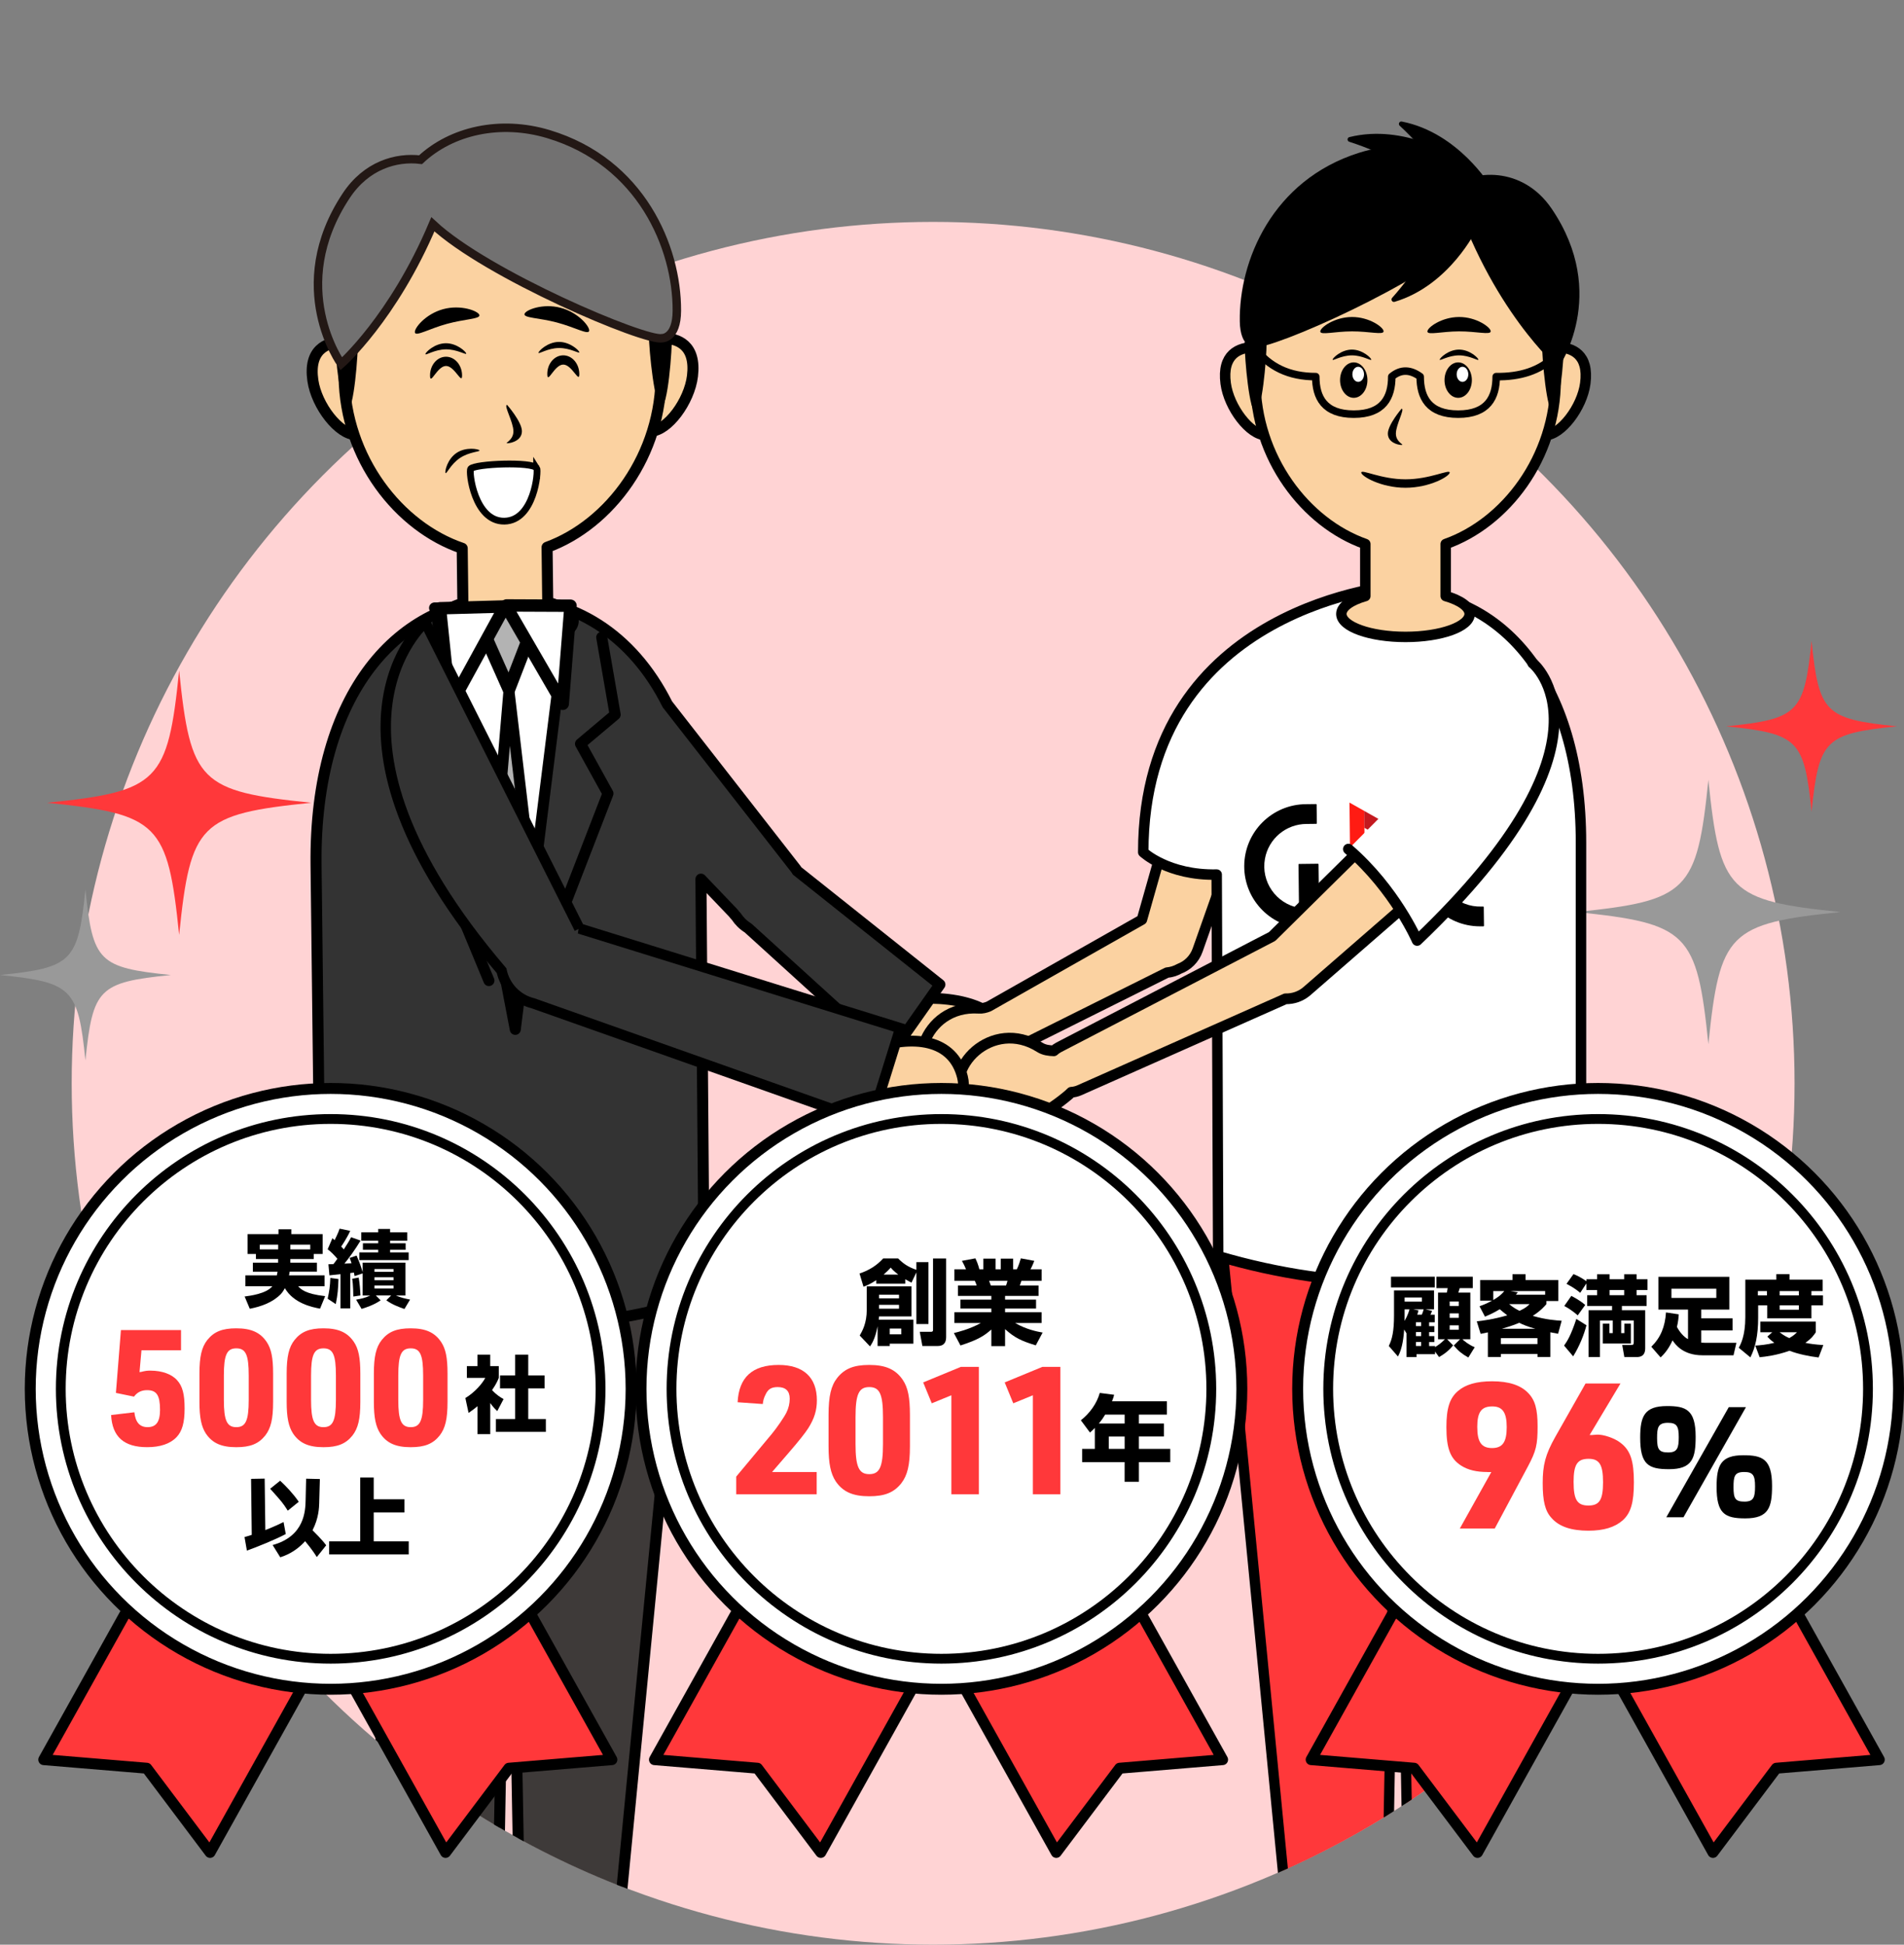 <?xml version="1.0" encoding="UTF-8"?>
<svg xmlns="http://www.w3.org/2000/svg" xmlns:xlink="http://www.w3.org/1999/xlink" viewBox="0 0 686.29 701">
  <rect x="0" y="0" width="686.29" height="701" fill="#808080" stroke="none"/>
  <defs>
    <style>
      .cls-1, .cls-2, .cls-3, .cls-4, .cls-5, .cls-6, .cls-7, .cls-8, .cls-9, .cls-10, .cls-11 {
        fill: none;
      }

      .cls-1, .cls-3, .cls-4, .cls-5, .cls-6, .cls-7, .cls-8, .cls-12, .cls-13, .cls-14, .cls-15, .cls-16, .cls-17, .cls-18, .cls-19, .cls-20, .cls-21, .cls-22, .cls-11 {
        stroke: #000;
      }

      .cls-1, .cls-3, .cls-4, .cls-5, .cls-6, .cls-7, .cls-8, .cls-12, .cls-14, .cls-15, .cls-16, .cls-17, .cls-18, .cls-19, .cls-20, .cls-21, .cls-22 {
        stroke-linecap: round;
        stroke-linejoin: round;
      }

      .cls-1, .cls-16 {
        stroke-width: 3.86px;
      }

      .cls-3, .cls-22 {
        stroke-width: 3.77px;
      }

      .cls-4 {
        stroke-width: 3.72px;
      }

      .cls-5 {
        stroke-width: 3.53px;
      }

      .cls-6 {
        stroke-width: 3.9px;
      }

      .cls-7, .cls-14, .cls-18, .cls-20, .cls-21 {
        stroke-width: 3.98px;
      }

      .cls-8 {
        stroke-width: 2.71px;
      }

      .cls-23 {
        fill: #727171;
      }

      .cls-24, .cls-12 {
        fill: #ff383a;
      }

      .cls-25 {
        fill: #ff383a;
      }

      .cls-26 {
        fill: #ffd3d4;
      }

      .cls-9 {
        stroke: #231815;
        stroke-width: 3.05px;
      }

      .cls-9, .cls-13, .cls-10 {
        stroke-miterlimit: 10;
      }

      .cls-12, .cls-17 {
        stroke-width: 3.94px;
      }

      .cls-13 {
        stroke-width: 2.44px;
      }

      .cls-13, .cls-16, .cls-17, .cls-18, .cls-19, .cls-27 {
        fill: #fff;
      }

      .cls-14, .cls-15 {
        fill: #b3b3b3;
      }

      .cls-15 {
        stroke-width: 4.62px;
      }

      .cls-28 {
        isolation: isolate;
      }

      .cls-19 {
        stroke-width: 4.47px;
      }

      .cls-29 {
        fill: #3e3a39;
      }

      .cls-20, .cls-30 {
        fill: #333;
      }

      .cls-31 {
        fill: url(#_名称未設定グラデーション_3);
      }

      .cls-32 {
        fill: url(#_名称未設定グラデーション_2);
      }

      .cls-33 {
        mix-blend-mode: multiply;
      }

      .cls-34 {
        clip-path: url(#clippath-1);
      }

      .cls-35 {
        fill: url(#_名称未設定グラデーション_2-2);
      }

      .cls-10 {
        stroke: #e21a1a;
        stroke-width: .02px;
      }

      .cls-21, .cls-22, .cls-36 {
        fill: #fbd2a1;
      }

      .cls-37 {
        clip-path: url(#clippath);
      }

      .cls-38 {
        fill: #999;
      }

      .cls-11 {
        stroke-width: 3.75px;
      }
    </style>
    <clipPath id="clippath">
      <path class="cls-2" d="M25.83,390.49C25.83,219.01-93.93,0,336.34,0s310.5,219.01,310.5,390.49-139.02,310.5-310.5,310.5S25.83,561.98,25.83,390.49Z"/>
    </clipPath>
    <clipPath id="clippath-1">
      <polyline class="cls-18" points="158.04 226.24 185.73 371.05 204.64 219.57 156.64 219.15"/>
    </clipPath>
    <linearGradient id="_名称未設定グラデーション_2" data-name="名称未設定グラデーション 2" x1="2065.82" y1="3331.77" x2="2065.82" y2="3330.91" gradientTransform="translate(-6974.41 42342.93) rotate(-.67) scale(3.85 -12.59)" gradientUnits="userSpaceOnUse">
      <stop offset="0" stop-color="#ff1b13"/>
      <stop offset="0" stop-color="#ff1b13"/>
      <stop offset="1" stop-color="#c3191f"/>
    </linearGradient>
    <linearGradient id="_名称未設定グラデーション_2-2" data-name="名称未設定グラデーション 2" x1="2426" y1="3399.6" x2="2426.84" y2="3400.24" gradientTransform="translate(-25630.02 29579.68) rotate(-.67) scale(10.91 -8.52)" xlink:href="#_名称未設定グラデーション_2"/>
    <linearGradient id="_名称未設定グラデーション_3" data-name="名称未設定グラデーション 3" x1="2427.03" y1="3399.72" x2="2426.1" y2="3400.33" gradientTransform="translate(-25628.84 29570.22) rotate(-.67) scale(10.91 -8.52)" gradientUnits="userSpaceOnUse">
      <stop offset="0" stop-color="#ff1b13"/>
      <stop offset="1" stop-color="#c3191f"/>
    </linearGradient>
  </defs>
  <g class="cls-28">
    <g id="_レイヤー_2" data-name="レイヤー 2">
      <g id="bg">
        <g>
          <circle class="cls-26" cx="336.34" cy="390.49" r="310.5"/>
          <g>
            <path class="cls-24" d="M64.57,241.73c4.11,40.21,7.44,43.54,47.64,47.64-40.21,4.11-43.54,7.44-47.64,47.64-4.11-40.21-7.44-43.54-47.64-47.64,40.21-4.11,43.54-7.44,47.64-47.64Z"/>
            <path class="cls-38" d="M30.79,320.67c2.65,25.98,4.81,28.13,30.79,30.79-25.98,2.65-28.13,4.81-30.79,30.79-2.65-25.98-4.81-28.13-30.79-30.79,25.98-2.65,28.13-4.81,30.79-30.79Z"/>
          </g>
          <g>
            <path class="cls-38" d="M615.78,376.4c-4.11-40.21-7.44-43.54-47.64-47.64,40.21-4.11,43.54-7.44,47.64-47.64,4.11,40.21,7.44,43.54,47.64,47.64-40.21,4.11-43.54,7.44-47.64,47.64Z"/>
            <path class="cls-24" d="M652.97,292.61c-2.65-25.98-4.81-28.13-30.79-30.79,25.98-2.65,28.13-4.81,30.79-30.79,2.65,25.98,4.81,28.13,30.79,30.79-25.98,2.65-28.13,4.81-30.79,30.79Z"/>
          </g>
          <g class="cls-37">
            <g>
              <g>
                <g>
                  <path class="cls-36" d="M335.53,359.84l-43.66-37.77c-2.96-5.6-9.92-7.7-15.49-4.69-5.76,3.11-7.71,10.43-4.27,16l55.76,43.32c.84.85,1.55,1.82,1.97,3.02,6.63,19.29,32.43,16.03,34.05,1.1,1.49-13.79-10.84-20.71-28.35-20.97Z"/>
                  <path class="cls-6" d="M335.53,359.84l-43.66-37.77c-2.96-5.6-9.92-7.7-15.49-4.69-5.76,3.11-7.71,10.43-4.27,16l55.76,43.32c.84.85,1.55,1.82,1.97,3.02,6.63,19.29,32.43,16.03,34.05,1.1,1.49-13.79-10.84-20.71-28.35-20.97Z"/>
                </g>
                <g>
                  <path class="cls-29" d="M247.78,407.6H118.82v46.38l1.77.76,14.13,145.13,15.84,163.41c8.41,6.51,17.53,7.28,27.57.49h0s2.97-163.08,2.97-163.08l2.12-119.02.07.03.23-.1,2.12,119.09,2.97,163.08h0c10.04,6.78,19.15,6.02,27.57-.49l15.84-163.41,14.13-145.2,1.61-.69v-46.38Z"/>
                  <path class="cls-7" d="M247.78,407.6H118.82v46.38l1.77.76,14.13,145.13,15.84,163.41c8.41,6.51,17.53,7.28,27.57.49h0s2.97-163.08,2.97-163.08l2.12-119.02.07.03.23-.1,2.12,119.09,2.97,163.08h0c10.04,6.78,19.15,6.02,27.57-.49l15.84-163.41,14.13-145.2,1.61-.69v-46.38Z"/>
                </g>
                <g>
                  <path class="cls-30" d="M287.28,313.92c-.11-.19-.21-.38-.33-.57l-46.39-59.46c-12.7-25.4-34.18-38.45-58.43-38.16-38.29.45-68.94,33.97-68.21,96.17l1.87,157.39c46.31,12.87,92.33,12.41,138.05-1.64l-1.19-150.74,11.65,12.19c.34.45.7.87,1.08,1.27,1.07,1.63,2.49,3.06,4.26,4.15l50.92,46.27,18.22-25.89-51.49-40.98Z"/>
                  <path class="cls-7" d="M287.28,313.92c-.11-.19-.21-.38-.33-.57l-46.39-59.46c-12.7-25.4-34.18-38.45-58.43-38.16-38.29.45-68.94,33.97-68.21,96.17l1.87,157.39c46.31,12.87,92.33,12.41,138.05-1.64l-1.19-150.74,11.65,12.19c.34.45.7.87,1.08,1.27,1.07,1.63,2.49,3.06,4.26,4.15l50.92,46.27,18.22-25.89-51.49-40.98Z"/>
                </g>
                <g>
                  <path class="cls-21" d="M238.49,121.9c6.04-.07,12.43,2.61,11.11,13.65-1.1,9.16-9.01,19.8-15.05,19.87-6.04.07-6.69-7.41-6.8-16.66-.11-9.24,4.7-16.79,10.74-16.86Z"/>
                  <path class="cls-21" d="M123.55,123.26c6.04-.07,11.03,7.36,11.14,16.6.11,9.24-.36,16.74-6.4,16.81-6.04.07-14.2-10.37-15.52-19.51-1.59-11.01,4.74-13.84,10.78-13.91Z"/>
                </g>
                <g>
                  <path class="cls-36" d="M238.3,134.38c-.43-35.96-26.35-64.82-57.91-64.44-31.55.37-56.79,29.83-56.36,65.8.35,29.5,19.74,54.18,42.57,61.91l.24,19.8c-5.53,1.67-9.06,4.16-9.03,6.91.06,4.83,11.03,8.61,24.51,8.45,13.48-.16,24.36-4.2,24.3-9.03-.03-2.75-3.62-5.16-9.19-6.7l-.24-19.8c22.64-8.27,41.44-33.41,41.09-62.91Z"/>
                  <path class="cls-7" d="M238.3,134.38c-.43-35.96-26.35-64.82-57.91-64.44-31.55.37-56.79,29.83-56.36,65.8.35,29.5,19.74,54.18,42.57,61.91l.24,19.8c-5.53,1.67-9.06,4.16-9.03,6.91.06,4.83,11.03,8.61,24.51,8.45,13.48-.16,24.36-4.2,24.3-9.03-.03-2.75-3.62-5.16-9.19-6.7l-.24-19.8c22.64-8.27,41.44-33.41,41.09-62.91Z"/>
                </g>
                <path d="M233.85,119.99c.08,7.07,2.19,26.75,4.5,26.72,2.31-.03,3.95-19.76,3.87-26.82"/>
                <path d="M120.68,121.33c.08,7.07,2.19,26.75,4.5,26.72,2.31-.03,3.95-19.76,3.87-26.82"/>
                <g>
                  <g>
                    <path d="M197.27,134.91c.04,3.73,2.54-3.45,5.73-3.49s5.86,7.08,5.81,3.35c-.04-3.73-2.66-6.72-5.85-6.68-3.19.04-5.74,3.09-5.69,6.82Z"/>
                    <path d="M194.1,127.16c0,.61,3.27-1.66,7.34-1.71,4.06-.05,7.38,2.14,7.37,1.53s-3.34-3.78-7.4-3.73c-4.06.05-7.32,3.3-7.31,3.91Z"/>
                    <path d="M189.05,113.17c-.38,1.46,5.21,1.37,11.65,3.07,6.43,1.7,11.26,4.53,11.65,3.07.38-1.46-3.83-6.67-10.27-8.36-6.43-1.7-12.64.76-13.02,2.22Z"/>
                    <path d="M149.55,119.89c.4,1.46,5.2-1.42,11.62-3.17,6.42-1.75,12.02-1.72,11.62-3.17s-6.66-3.85-13.07-2.1c-6.42,1.75-10.56,6.99-10.16,8.44Z"/>
                  </g>
                  <g>
                    <path d="M155.01,135.41c.04,3.73,2.54-3.45,5.73-3.49,3.19-.04,5.86,7.08,5.81,3.35-.04-3.73-2.66-6.72-5.85-6.68s-5.74,3.09-5.69,6.82Z"/>
                    <path d="M153.34,127.64c0,.61,3.27-1.66,7.34-1.71,4.06-.05,7.38,2.14,7.37,1.53s-3.34-3.78-7.4-3.73-7.32,3.3-7.31,3.91Z"/>
                  </g>
                </g>
                <path d="M182.96,159.77c1.37-.02,5.2-1,5.16-4.39-.04-3.39-5.33-9.42-5.33-9.42-1.37.02,2.23,6.07,2.27,9.46.04,3.39-3.47,4.37-2.11,4.36Z"/>
                <path class="cls-13" d="M193.43,168.71c-1.59-2.37-22.18-1.55-23.75.28-.82.96,1.31,19,12.1,18.87,10.79-.13,12.37-18.08,11.65-19.16Z"/>
                <g>
                  <path class="cls-23" d="M197.7,48.35c-17.4-5.23-34.98-1.22-46.11,9.22-8.79-1.07-19.55,2.01-26.8,12.97-21.81,32.94-1.8,60.61-1.8,60.61,0,0,18.78-16.51,33.04-50.3,19.45,18.17,76.61,42.33,82.57,41.06,0,0,5.33.23,5.37-9.91.09-22.84-12.89-53.61-46.25-63.64Z"/>
                  <path class="cls-9" d="M197.7,48.35c-17.4-5.23-34.98-1.22-46.11,9.22-8.79-1.07-19.55,2.01-26.8,12.97-21.81,32.94-1.8,60.61-1.8,60.61,0,0,18.78-16.51,33.04-50.3,19.45,18.17,76.61,42.33,82.57,41.06,0,0,5.33.23,5.37-9.91.09-22.84-12.89-53.61-46.25-63.64Z"/>
                </g>
                <g>
                  <polyline class="cls-27" points="158.04 226.24 185.73 371.05 204.64 219.57 156.64 219.15"/>
                  <g class="cls-34">
                    <polygon class="cls-14" points="173.34 368.82 183.45 249.1 197.62 369.14 173.34 368.82"/>
                    <polygon class="cls-15" points="194.63 219.47 183.44 248.41 170.34 218.94 194.63 219.47"/>
                  </g>
                  <polyline class="cls-7" points="158.04 226.24 185.73 371.05 204.64 219.57 156.64 219.15"/>
                </g>
                <polyline class="cls-19" points="182.93 219.34 202.84 253.7 205.64 218.34 182.62 218.24"/>
                <polyline class="cls-19" points="181.32 219.73 162.24 254.55 158.59 219.26 181.6 218.62"/>
                <polyline class="cls-20" points="149.53 230.53 145.36 258.52 158.1 268.73 148.62 286.87 176.23 353.46"/>
                <polyline class="cls-20" points="216.89 229.73 221.73 257.61 209.24 268.12 219.14 286.03 193.12 353.26"/>
                <path d="M160.59,170.51c.34.51,1.84-3.18,5.22-5.43,3.38-2.25,7.36-2.22,7.02-2.73-.34-.51-4.86-1.35-8.24.9-3.38,2.25-4.34,6.75-4,7.26Z"/>
              </g>
              <g>
                <g>
                  <path class="cls-36" d="M428.11,273.26l-16.51,58.25-55.26,31.32c-1.11.44-2.28.74-3.54.65-20.36-1.29-27.27,23.77-14.11,31.01,12.16,6.68,23.29-2.04,30.26-18.11l51.66-25.78c1.64-.15,3.16-.65,4.5-1.4,2.97-1.13,5.43-3.5,6.57-6.72l20.33-57.58-23.91-11.64Z"/>
                  <path class="cls-3" d="M428.11,273.26l-16.51,58.25-55.26,31.32c-1.11.44-2.28.74-3.54.65-20.36-1.29-27.27,23.77-14.11,31.01,12.16,6.68,23.29-2.04,30.26-18.11l51.66-25.78c1.64-.15,3.16-.65,4.5-1.4,2.97-1.13,5.43-3.5,6.57-6.72l20.33-57.58-23.91-11.64Z"/>
                </g>
                <g>
                  <path class="cls-25" d="M568.25,407.6h-128.95v46.38l1.77.76,14.13,145.13,15.84,163.41c8.41,6.51,17.53,7.28,27.57.49h0s2.97-163.08,2.97-163.08l2.12-119.02.07.03.23-.1,2.12,119.09,2.97,163.08h0c10.04,6.78,19.15,6.02,27.57-.49l15.84-163.41,14.13-145.2,1.61-.69v-46.38Z"/>
                  <path class="cls-4" d="M568.25,407.6h-128.95v46.38l1.77.76,14.13,145.13,15.84,163.41c8.41,6.51,17.53,7.28,27.57.49h0s2.97-163.08,2.97-163.08l2.12-119.02.07.03.23-.1,2.12,119.09,2.97,163.08h0c10.04,6.78,19.15,6.02,27.57-.49l15.84-163.41,14.13-145.2,1.61-.69v-46.38Z"/>
                </g>
                <g>
                  <path class="cls-27" d="M569.86,303.72c0-58.92-29.41-90.32-65.68-90.32-.48,0-.95.03-1.42.04l1.42-2.47s-92.1,6.59-92.1,96.23c0,0,8.91,8.42,26.47,8.06l.54,137.55c43.46,12.79,87.05,12.71,130.77,0v-149.09Z"/>
                  <path class="cls-3" d="M569.86,303.72c0-58.92-29.41-90.32-65.68-90.32-.48,0-.95.03-1.42.04l1.42-2.47s-92.1,6.59-92.1,96.23c0,0,8.91,8.42,26.47,8.06l.54,137.55c43.46,12.79,87.05,12.71,130.77,0v-149.09Z"/>
                </g>
                <g>
                  <path class="cls-22" d="M452.16,125.16c-5.72,0-11.74,2.61-10.37,13.05,1.14,8.67,8.75,18.65,14.48,18.65s6.25-7.1,6.25-15.85-4.64-15.85-10.37-15.85Z"/>
                  <path class="cls-22" d="M561.05,125.16c-5.72,0-10.37,7.1-10.37,15.85s.53,15.85,6.25,15.85,13.33-9.98,14.48-18.65c1.38-10.44-4.64-13.05-10.37-13.05Z"/>
                </g>
                <g>
                  <path class="cls-36" d="M560.73,136.98c0-34.07-24.23-61.69-54.12-61.69s-54.12,27.62-54.12,61.69c0,27.95,18.09,51.54,39.63,59.12v18.76c-5.26,1.52-8.63,3.84-8.63,6.45,0,4.57,10.35,8.28,23.12,8.28s23.12-3.71,23.12-8.28c0-2.61-3.37-4.93-8.63-6.45v-18.76c21.54-7.58,39.63-31.17,39.63-59.12Z"/>
                  <path class="cls-3" d="M560.73,136.98c0-34.07-24.23-61.69-54.12-61.69s-54.12,27.62-54.12,61.69c0,27.95,18.09,51.54,39.63,59.12v18.76c-5.26,1.52-8.63,3.84-8.63,6.45,0,4.57,10.35,8.28,23.12,8.28s23.12-3.71,23.12-8.28c0-2.61-3.37-4.93-8.63-6.45v-18.76c21.54-7.58,39.63-31.17,39.63-59.12Z"/>
                </g>
                <path d="M456.54,123.3c0,6.69-1.77,25.36-3.96,25.36s-3.96-18.67-3.96-25.36"/>
                <path d="M563.74,123.3c0,6.69-1.77,25.36-3.96,25.36s-3.96-18.67-3.96-25.36"/>
                <g>
                  <g>
                    <ellipse cx="487.95" cy="137.02" rx="4.93" ry="6.39"/>
                    <ellipse class="cls-27" cx="489.56" cy="134.93" rx="2.1" ry="2.72"/>
                    <path d="M494.27,129.64c0,.58-3.12-1.54-6.97-1.54s-6.97,2.11-6.97,1.54,3.12-3.62,6.97-3.62,6.97,3.04,6.97,3.62Z"/>
                    <path d="M498.71,119.42c0,1.43-5.11.01-11.41.03-6.3.02-11.41,1.46-11.41.03s5.11-5.19,11.41-5.21c6.3-.02,11.41,3.72,11.41,5.15Z"/>
                    <path d="M537.32,119.42c0,1.43-5.11.01-11.41.03-6.3.02-11.41,1.46-11.41.03s5.11-5.19,11.41-5.21c6.3-.02,11.41,3.72,11.41,5.15Z"/>
                  </g>
                  <g>
                    <ellipse cx="525.6" cy="137.02" rx="4.93" ry="6.39"/>
                    <ellipse class="cls-27" cx="527.15" cy="134.93" rx="2.1" ry="2.72"/>
                    <path d="M532.88,129.64c0,.58-3.12-1.54-6.97-1.54s-6.97,2.11-6.97,1.54,3.12-3.62,6.97-3.62,6.97,3.04,6.97,3.62Z"/>
                  </g>
                </g>
                <path d="M505.19,160.4c-1.29,0-4.94-.89-4.94-4.1,0-3.21,4.94-8.98,4.94-8.98,1.29,0-2.05,5.77-2.05,8.98s3.34,4.1,2.05,4.1Z"/>
                <path d="M490.66,170.34c0-1.32,7.14,2.44,15.94,2.44,8.81,0,15.94-3.75,15.94-2.44,0,1.32-7.14,5.48-15.94,5.48-8.81,0-15.94-4.16-15.94-5.48Z"/>
                <g>
                  <path d="M452.08,125.16c5.76,1.16,61.59-23.29,78.74-40.8,1.3-1.32,8.47-11.17,9.85-12.41-8.96-16.04-30.05-23.39-50.7-16.91-31.49,9.88-43.43,39.16-43.09,60.8.15,9.61,5.19,9.32,5.19,9.32Z"/>
                  <path d="M561.68,132.62s-24.65-21.14-38.52-65.05c7.56-6.34,25.54-7.92,36.13,7.66,21.03,30.96,2.39,57.39,2.39,57.39Z"/>
                  <path d="M532.28,82.54s-9.66,20.31-29.6,26.26c-.84.25-1.48-.77-.9-1.42,9.85-11.08,13.72-20.1,13.72-20.1l16.79-4.74Z"/>
                  <path d="M537.26,67.11s-11.56-19.29-31.99-23.3c-.86-.17-1.4.9-.76,1.5,10.87,10.08,15.59,18.69,15.59,18.69l17.16,3.11Z"/>
                  <path d="M525.23,57s-18.64-12.59-38.84-7.58c-.85.21-.89,1.41-.06,1.68,14.12,4.54,22.03,10.34,22.03,10.34l16.87-4.44Z"/>
                </g>
                <path class="cls-8" d="M560.18,128.58c-5.18,5.07-12.25,7.29-20.88,7.18,0,7.47-3.04,13.53-13.7,13.53s-13.7-6.06-13.7-13.53c-3.53-2.56-6.95-2.74-10.24,0,0,7.47-3.04,13.53-13.7,13.53s-13.7-6.06-13.7-13.53c-9.53.01-16.97-3.44-22.16-10.59"/>
                <g id="_グループ_7514" data-name="グループ 7514" class="cls-33">
                  <path id="_パス_22086" data-name="パス 22086" d="M533.58,296.27h.68c.11,0,.2-.1.2-.21h0s-.08-6.72-.08-6.72c0-.11-.09-.2-.21-.2h0s-.68,0-.68,0c-12.37-.02-22.41,9.98-22.43,22.35-.02,12.37,9.98,22.41,22.35,22.43.2,0,.4,0,.61,0h.68c.11,0,.2-.1.2-.21h0s-.08-6.72-.08-6.72c0-.11-.09-.2-.2-.2h0s-.68,0-.68,0c-8.43.24-15.45-6.4-15.69-14.83-.24-8.43,6.4-15.45,14.83-15.69.17,0,.33,0,.5,0"/>
                  <path id="_パス_22087" data-name="パス 22087" d="M499.62,308.75c-.06-.04-.14-.04-.2,0l-6.77,3.87c-.07.04-.11.11-.11.18l.1,8.45c.03,3.27-2.59,5.96-5.86,6h-.68c-.11,0-.2.1-.2.21h0s.08,6.82.08,6.82c0,.11.09.2.21.2h.68c7.26-.1,13.08-6.05,13-13.31l-.14-12.24c0-.07-.04-.14-.1-.17"/>
                  <path id="_パス_22088" data-name="パス 22088" class="cls-32" d="M486.62,306.55l5.23-3.1-.13-11.14-5.3-2.98.2,17.22Z"/>
                  <path id="_パス_22089" data-name="パス 22089" class="cls-35" d="M491.84,303.24l-5.23,3.1.07,6.07,5.23-3.1,9.58-5.68-5.3-2.98-4.35,2.59Z"/>
                  <path id="_パス_22090" data-name="パス 22090" class="cls-31" d="M491.78,298.39l4.41,2.48,5.3,2.98,5.23-3.1-5.3-2.98-9.71-5.46.07,6.08Z"/>
                  <path id="_パス_22091" data-name="パス 22091" d="M475.05,311.35l-6.81.08c-.11,0-.2.09-.2.2h0s.18,15.62.18,15.62c-8.28-1.51-13.78-9.44-12.27-17.72,1.32-7.27,7.67-12.54,15.05-12.52l3.45-.04c.11,0,.2-.09.2-.2h0l-.08-6.73c0-.11-.09-.2-.21-.2h0l-3.45.04c-12.37-.02-22.41,9.98-22.43,22.35-.02,12.37,9.98,22.41,22.35,22.43.2,0,.4,0,.61,0l3.89-.05c.11,0,.2-.09.2-.2h0s-.27-22.86-.27-22.86c0-.11-.1-.2-.21-.19Z"/>
                  <path id="_パス_22092" data-name="パス 22092" class="cls-10" d="M486.62,306.55l5.23-3.1-.13-11.14-5.3-2.98.2,17.22Z"/>
                  <path id="_パス_22093" data-name="パス 22093" class="cls-10" d="M491.84,303.24l-5.23,3.1.07,6.07,5.23-3.1,9.58-5.68-5.3-2.98-4.35,2.59Z"/>
                  <path id="_パス_22094" data-name="パス 22094" class="cls-10" d="M491.78,298.39l4.41,2.48,5.3,2.98,5.23-3.1-5.3-2.98-9.71-5.46.07,6.08Z"/>
                </g>
                <g>
                  <path class="cls-36" d="M502.82,293.82l-44.29,43.76-76.9,39.95c-.67.35-1.26.77-1.79,1.26-1.73-.06-3.49-.26-5.05-1.25-17.2-10.96-35.36,7.65-27.33,20.34,7.88,12.45,23.13,9.13,37.81-3.32.3-.26.59-.54.88-.84.98-.06,1.97-.29,2.92-.71l74.29-32.97c2.74.06,5.51-.85,7.75-2.79l47.12-41.01-15.41-22.41Z"/>
                  <path class="cls-1" d="M502.82,293.82l-44.29,43.76-76.9,39.95c-.67.35-1.26.77-1.79,1.26-1.73-.06-3.49-.26-5.05-1.25-17.2-10.96-35.36,7.65-27.33,20.34,7.88,12.45,23.13,9.13,37.81-3.32.3-.26.59-.54.88-.84.98-.06,1.97-.29,2.92-.71l74.29-32.97c2.74.06,5.51-.85,7.75-2.79l47.12-41.01-15.41-22.41Z"/>
                </g>
                <path class="cls-16" d="M552.48,239.06s34.18,27.63-41.68,99.95c0,0-7.98-18.46-24.78-32.93"/>
              </g>
              <g>
                <path class="cls-36" d="M346.91,388.2c-3.35-13.46-17.32-15.71-33.85-9.91l-54.01-20.39c-4.71-4.23-11.96-3.81-16.15.94-4.33,4.91-3.64,12.45,1.51,16.49l67.28,21.43c1.08.51,2.08,1.17,2.88,2.15,12.88,15.82,35.97,3.86,32.34-10.71Z"/>
                <path class="cls-6" d="M346.91,388.2c-3.35-13.46-17.32-15.71-33.85-9.91l-54.01-20.39c-4.71-4.23-11.96-3.81-16.15.94-4.33,4.91-3.64,12.45,1.51,16.49l67.28,21.43c1.08.51,2.08,1.17,2.88,2.15,12.88,15.82,35.97,3.86,32.34-10.71Z"/>
              </g>
              <g>
                <path class="cls-30" d="M208.84,334.71l-55.59-110.4s-46.01,39.4,27.54,125.59c1.18,5.6,5.44,10.32,11.38,11.77l121.69,43.06,10.64-34.1-115.66-35.92Z"/>
                <path class="cls-11" d="M208.84,334.71l-55.59-110.4s-46.01,39.4,27.54,125.59c1.18,5.6,5.44,10.32,11.38,11.77l121.69,43.06,10.64-34.1-115.66-35.92Z"/>
              </g>
            </g>
          </g>
          <g>
            <g>
              <polygon class="cls-12" points="75.72 667.74 52.9 637.39 15.77 634.3 99.35 484.42 159.3 517.86 75.72 667.74"/>
              <polygon class="cls-12" points="160.6 667.74 183.42 637.39 220.55 634.3 136.97 484.42 77.02 517.86 160.6 667.74"/>
              <circle class="cls-17" cx="119.19" cy="500.64" r="108.29"/>
              <circle class="cls-5" cx="119.19" cy="500.64" r="97.28"/>
            </g>
            <g>
              <polygon class="cls-12" points="295.86 667.74 273.03 637.39 235.9 634.3 319.48 484.42 379.43 517.86 295.86 667.74"/>
              <polygon class="cls-12" points="380.73 667.74 403.56 637.39 440.68 634.3 357.1 484.42 297.15 517.86 380.73 667.74"/>
              <circle class="cls-17" cx="339.33" cy="500.64" r="108.29"/>
              <circle class="cls-5" cx="339.33" cy="500.64" r="97.28"/>
            </g>
            <g>
              <polygon class="cls-12" points="532.56 667.74 509.73 637.39 472.6 634.3 556.18 484.42 616.13 517.86 532.56 667.74"/>
              <polygon class="cls-12" points="617.43 667.74 640.26 637.39 677.38 634.3 593.8 484.42 533.85 517.86 617.43 667.74"/>
              <circle class="cls-17" cx="576.03" cy="500.64" r="108.29"/>
              <circle class="cls-5" cx="576.03" cy="500.64" r="97.28"/>
            </g>
            <g>
              <path d="M315.83,461.46c-2.17,1.47-3.48,1.94-4.58,2.37l-1.44-4.78c3.28-1.04,6.25-2.88,8.53-5.42h5.38c1.81,1.81,3.48,3.04,6.59,4.11v-2.77h4.35v22.3h-4.35v-18.62l-1.77,3.71c-.8-.43-1.44-.74-2.24-1.24v1.6h-10.46v-1.27ZM316.86,474.53c-.07.53-.1.74-.13,1.17h12.5v8.66h-8.52v.84h-4.38v-7.12c-.64,3.21-1.47,5.52-2.74,7.25l-3.71-3.91c.94-1.64,2.54-4.41,2.54-9.33v-8.39h16.11v10.83h-11.67ZM316.86,466.71v1.3h7.19v-1.3h-7.19ZM316.86,470.35v1.4h7.19v-1.4h-7.19ZM323.78,459.45c-1.67-1.3-2.24-1.94-2.71-2.51-.7.74-1.37,1.47-2.57,2.51h5.28ZM320.71,478.91v2.07h4.15v-2.07h-4.15ZM336.32,453.64h4.71v28.38c0,1.81-.77,3.18-3.04,3.18h-5.52l-.94-5.12h3.98c.3,0,.8-.03.8-.63v-25.81Z"/>
              <path d="M343.81,480.52c1.27-.3,5.52-1.3,9.73-3.61h-9.53v-3.88h13.31v-1.34h-11.13v-3.21h11.13v-1.34h-12.04v-3.74h6.75c-.27-.87-.4-1.17-.67-1.71h-7.35v-4.15h4.18c-.4-1-.87-2.01-1.47-3.04l4.85-.9c.57,1.17.97,2.17,1.44,3.94h1.44v-3.84h4.41v3.84h1.87v-3.84h4.45v3.84h1.34c.57-1.14,1.17-2.94,1.44-3.94l4.85.9c-.3.77-.8,2.01-1.37,3.04h4.01v4.15h-7.29l-.57,1.71h6.75v3.74h-12.07v1.34h11.17v3.21h-11.17v1.34h13.17v3.88h-9.53c3.84,2.24,7.79,3.08,9.9,3.44l-2.47,4.61c-5.22-1.6-7.59-2.71-11.07-5.85v6.12h-4.95v-5.98c-2.34,2.07-4.51,3.64-11.13,5.75l-2.37-4.48ZM356.51,461.69c.1.27.54,1.47.64,1.71h5.45c.1-.27.27-.6.54-1.71h-6.62Z"/>
              <path class="cls-24" d="M265.35,532.29l12.87-15.44c1.67-1.99,4.37-5.92,5.21-7.59.84-1.67,1.22-3.41,1.22-5.08,0-2.77-1.48-4.18-4.31-4.18-2.25,0-3.47.71-4.37,2.64-.64,1.22-.9,2.19-1.03,3.47l-9.07-.64c.45-9.01,5.34-13.45,14.8-13.45,8.94,0,13.77,4.5,13.77,12.74,0,3.6-.9,6.56-3.09,10.04q-1.67,2.64-7.01,8.81l-6.05,7.01h16.08v8.04h-29.01v-6.37Z"/>
              <path class="cls-24" d="M298.65,510.03c0-6.75.9-10.55,3.15-13.38,2.64-3.28,5.92-4.63,11.52-4.63,5.92,0,9.52,1.61,12.09,5.4,1.87,2.77,2.57,6.37,2.57,12.61v11.32c0,6.82-.9,10.49-3.15,13.38-2.64,3.28-5.92,4.63-11.52,4.63-5.92,0-9.52-1.61-12.09-5.4-1.8-2.77-2.57-6.37-2.57-12.61v-11.32ZM318.27,510.87c0-8.3-1.16-10.87-4.95-10.87s-4.95,2.64-4.95,10.87v9.65c0,8.23,1.22,10.87,4.95,10.87s4.95-2.57,4.95-10.87v-9.65Z"/>
              <path class="cls-24" d="M342.93,502.95l-7.08,2.9-3.09-7.53,13.57-5.6h6.5v45.93h-9.91v-35.7Z"/>
              <path class="cls-24" d="M372.31,502.95l-7.08,2.9-3.09-7.53,13.57-5.6h6.5v45.93h-9.91v-35.7Z"/>
              <path d="M394.64,514.71c-.77.8-1.17,1.17-1.77,1.67l-3.28-4.41c3.14-2.44,5.75-6.02,6.82-9.86l5.18.67c-.17.67-.3,1.17-.77,2.34h19.79v4.81h-10.1v3.21h9.03v4.68h-9.03v4.45h11.3v4.81h-11.3v7.05h-5.15v-7.05h-15.31v-4.81h4.58v-7.56ZM405.37,513.14v-3.21h-7.02c-.94,1.54-1.1,1.74-2.27,3.21h9.29ZM399.65,517.82v4.45h5.72v-4.45h-5.72Z"/>
            </g>
            <g>
              <path d="M100.27,453.85h-8.02v-1.84h-3v-7.14h11.13v-1.75h4.63v1.75h11.29v7.14h-3.21v1.84h-8.44v1.31h9.59v3.23h-9.83c-.03.24-.06.49-.24,1.33h12.83v3.93h-9.53c.88,1,2.54,2.78,9.74,3.57l-1.85,4.51c-2.94-.54-9.53-1.94-12.68-7.38-.27.48-.82,1.45-1.42,2.09-2.93,3.03-7.02,4.51-11.23,5.33l-1.85-4.42c1.82-.24,7.78-.97,9.98-3.69h-9.71v-3.93h11.35c.06-.36.12-.58.24-1.33h-8.9v-3.23h9.11v-1.31ZM100.27,448.67h-6.63v1.7h6.63v-1.7ZM104.66,450.37h7.17v-1.7h-7.17v1.7Z"/>
              <path d="M122,461.05c-.12,3.57-.24,5.38-.97,9.04l-2.93-1.94c.54-2.42.88-4.45.97-7.5l2.93.4ZM118.37,455.73c.67,0,.7,0,1.82-.06.33-.42.67-.85,1.42-1.91-1.06-1.27-2.33-2.57-3.51-3.43l1.72-3.99c.12.09.64.57.79.7,1.33-2.69,1.57-3.48,1.79-4.15l3.84.79c-1.27,2.81-3.17,5.54-3.26,5.66.24.24.51.51.94,1.03,1.18-1.85,2.06-3.18,2.63-4.39l3.42,1.21c-1.82,3.06-4.48,6.72-5.84,8.32.39-.03,2.18-.12,2.57-.15-.24-.85-.42-1.24-.67-1.91l2.51-.85c.67,1.6,1.39,3.24,2.18,5.97v-3.42h15.43v11.83h-3.48c1.6.7,3.39,1.15,5.14,1.48l-2.03,3.39c-2.03-.7-4.47-1.63-6.53-3.12l1.73-1.75h-5.51l1.73,1.75c-2.42,1.69-5.35,2.63-6.87,3.09l-1.97-3.33c1.67-.3,3.24-.6,5.11-1.51h-2.75v-7.96l-2.91.97c-.15-.88-.18-.97-.24-1.27-.36.03-.58.09-1.33.18v12.74h-3.51v-12.34c-2.81.3-3.15.33-3.99.42l-.36-3.99ZM129.29,460.53c.33,1.72.57,4.78.63,6.44l-2.57.39c0-.58-.06-4.42-.39-6.41l2.33-.42ZM136.31,442.99h4.3v1.24h6.17v3.02h-6.17v.91h5.6v2.36h-5.6v.94h6.69v2.78h-17.79v-2.78h6.81v-.94h-5.51v-2.36h5.51v-.91h-6.11v-3.02h6.11v-1.24ZM134.97,457.45v1h6.87v-1h-6.87ZM134.97,460.41v1.06h6.87v-1.06h-6.87ZM134.97,463.41v1.06h6.87v-1.06h-6.87Z"/>
              <path class="cls-24" d="M43.59,479.46h21.66v7.28h-14.26l-.7,7.86.52-.06c1.69-.41,2.15-.47,3.44-.47,4.13,0,7.69,1.28,9.61,3.49,1.92,2.1,2.68,5.01,2.68,10.13s-.87,8.21-2.91,10.36c-2.27,2.39-5.88,3.61-10.6,3.61-8.33,0-12.58-3.73-12.98-11.59l8.38-.99c.41,3.61,1.92,5.36,4.77,5.36,3.09,0,4.48-1.92,4.48-6.23,0-5.24-1.22-7.1-4.66-7.1-2.04,0-3.55.76-4.72,2.33l-6.52-1.34,1.81-22.65Z"/>
              <path class="cls-24" d="M71.89,495.12c0-6.11.81-9.55,2.85-12.11,2.39-2.97,5.36-4.19,10.42-4.19,5.36,0,8.62,1.46,10.95,4.89,1.69,2.5,2.33,5.76,2.33,11.41v10.25c0,6.17-.81,9.49-2.85,12.11-2.39,2.97-5.36,4.19-10.42,4.19-5.36,0-8.62-1.46-10.95-4.89-1.63-2.5-2.33-5.76-2.33-11.41v-10.25ZM89.65,495.88c0-7.51-1.05-9.84-4.48-9.84s-4.48,2.39-4.48,9.84v8.73c0,7.45,1.11,9.84,4.48,9.84s4.48-2.33,4.48-9.84v-8.73Z"/>
              <path class="cls-24" d="M103.33,495.12c0-6.11.81-9.55,2.85-12.11,2.39-2.97,5.36-4.19,10.42-4.19,5.36,0,8.62,1.46,10.95,4.89,1.69,2.5,2.33,5.76,2.33,11.41v10.25c0,6.17-.81,9.49-2.85,12.11-2.39,2.97-5.36,4.19-10.42,4.19-5.36,0-8.62-1.46-10.95-4.89-1.63-2.5-2.33-5.76-2.33-11.41v-10.25ZM121.08,495.88c0-7.51-1.05-9.84-4.48-9.84s-4.48,2.39-4.48,9.84v8.73c0,7.45,1.11,9.84,4.48,9.84s4.48-2.33,4.48-9.84v-8.73Z"/>
              <path class="cls-24" d="M134.76,495.12c0-6.11.81-9.55,2.85-12.11,2.39-2.97,5.36-4.19,10.42-4.19,5.36,0,8.62,1.46,10.95,4.89,1.69,2.5,2.33,5.76,2.33,11.41v10.25c0,6.17-.81,9.49-2.85,12.11-2.39,2.97-5.36,4.19-10.42,4.19-5.36,0-8.62-1.46-10.95-4.89-1.63-2.5-2.33-5.76-2.33-11.41v-10.25ZM152.52,495.88c0-7.51-1.05-9.84-4.48-9.84s-4.48,2.39-4.48,9.84v8.73c0,7.45,1.11,9.84,4.48,9.84s4.48-2.33,4.48-9.84v-8.73Z"/>
              <path d="M176.7,516.97h-4.6v-10.08c-1.24,1.06-2.33,1.82-3.21,2.42l-1.15-5.36c3.39-2.03,6.17-5.29,7.17-7.26h-6.63v-4.24h3.81v-4.15h4.6v4.15h3.09v4.24c-.45,1.12-.94,2.24-2.42,4.39,1.66,1.82,3.06,2.63,4.15,3.24l-2.27,4.33c-.64-.6-1.45-1.36-2.54-2.9v11.23ZM185.68,488.31h4.72v7.5h5.9v4.66h-5.9v11.07h6.35v4.6h-18v-4.6h6.93v-11.07h-5.45v-4.66h5.45v-7.5Z"/>
              <path d="M88.14,554.06c1.21-.33,1.79-.51,2.6-.79l-.24-20.18,4.9-.09.24,18.55c3.51-1.39,5.48-2.36,6.57-2.9l.79,4.33c-3.66,1.97-11.1,4.96-14.01,5.96l-.85-4.87ZM100.97,533.75c1.94,1.79,4.54,4.45,6.72,7.59l-3.96,3.21c-1.91-2.96-2.09-3.15-6.35-7.9l3.6-2.9ZM115.07,541.53c-.06,1.97-.18,5.72-2.42,10.08.67.67,3.3,3.24,4.93,5.42l-3.39,4.24c-.7-1.12-1.75-2.75-4.21-5.72-3.63,4.05-7.44,5.29-8.96,5.81l-2.75-4.42c11.56-3.18,11.8-12.41,11.89-16.13l.18-7.78,4.96.12-.24,8.38Z"/>
              <path d="M134.7,532.6v7.84h11.07v4.75h-11.07v10.41h12.62v4.72h-28.68v-4.72h11.19v-22.99h4.87Z"/>
            </g>
            <g>
              <path d="M506.98,480.64l-.85-1.39c-.16,2.39-.57,6.77-2.24,9.73l-3.31-3.81c1.2-2.33,1.89-5.29,1.89-11.01v-9h14.42v6.83h-3.05l2.33.54c-.35.92-.38,1.04-.57,1.39h1.54v2.73h-2.02v1.39h1.89v2.14h-1.89v1.45h1.89v2.14h-1.89v1.45h2.14v.38c.85-.54,2.08-1.32,3.56-2.84h-2.48v-16.81h3.15c.06-.25.19-.6.31-1.61h-4.03v-4.12h13.09v4.12h-4.72c-.06.19-.28,1.04-.5,1.61h4.34v16.81h-2.86c.57.57,2.42,2.08,4.44,2.87l-2.3,3.71c-2.23-1.26-3.4-2.17-5.26-4.31l2.27-2.27h-4.66l2.17,2.21c-1.7,2.04-3.21,3.14-5.07,4.21l-1.45-1.98v.94h-6.68v1.04h-3.62v-8.53ZM501.38,460.21h15.77v3.87h-15.77v-3.87ZM506.29,471.98v2.05c0,.41,0,1.2-.03,2.11.16-.25,1.2-2.01,1.79-4.16h-1.76ZM506.29,467.7v1.51h6.23v-1.51h-6.23ZM512.49,473.9c.35-.85.47-1.2.66-1.92h-3.78l1.92.38c-.16.63-.25,1.01-.44,1.55h1.64ZM510.38,476.64v1.39h1.86v-1.39h-1.86ZM510.38,480.17v1.45h1.86v-1.45h-1.86ZM510.38,483.75v1.45h1.86v-1.45h-1.86ZM522.53,469.15v1.61h3.28v-1.61h-3.28ZM522.53,473.43v1.61h3.28v-1.61h-3.28ZM522.53,477.74v1.61h3.28v-1.61h-3.28Z"/>
              <path d="M533.27,470.88c1.2-.44,2.64-.98,4.56-2.05h-4.31v-7.43h11.65v-2.08h4.72v2.08h11.81v7.58h-4.31v1.13c-.76.85-2.01,2.36-4.91,4.22,4.69,1.39,8.5,1.64,10.42,1.76l-1.29,4.69c-.91-.16-1.61-.28-2.8-.53v8.91h-4.63v-1.1h-13.19v1.1h-4.69v-8.88c-.88.19-1.29.28-2.61.53l-1.39-4.5c2.2-.25,5.98-.72,10.99-2.17-1.2-.91-2.05-1.64-2.71-2.2-2.3,1.42-4.09,2.14-5.32,2.68l-1.98-3.75ZM538.24,465.4v3.21c.91-.54,2.61-1.51,3.97-3.21h-3.97ZM540.98,482.37v2.11h13.19v-2.11h-13.19ZM553.38,478.97c-2.58-.69-4.53-1.51-5.79-2.14-.91.41-2.74,1.13-6.23,2.14h12.03ZM543.94,470.09c1.73,1.42,2.99,2.05,3.78,2.42,2.17-1.01,2.8-1.61,3.62-2.42h-7.4ZM556.94,466.73v-1.33h-12.47l2.64.44c-.41.5-.54.66-.72.88h10.55Z"/>
              <path d="M563.77,485.04c1.23-1.73,2.49-3.77,4.41-9.6l3.65,2.27c-.85,3.37-2.52,7.55-4.79,11.21l-3.27-3.87ZM568.68,474.15c-.94-.85-2.83-2.36-4.85-3.37l2.55-3.65c.79.41,3.05,1.57,5.01,3.27l-2.71,3.75ZM571.8,461.12h3.87v-1.79h4.5v1.79h5.26v-1.79h4.47v1.79h3.94v3.9h-3.94v1.86h3.62v3.87h-8.91v1.55h8.4v13.72c0,3.02-2.08,3.15-3.08,3.15h-4.44l-.76-4.34h2.99c.92,0,1.17-.03,1.17-1.17v-7.65h-4.54v4.54h1.14v-3.4h2.36v7.15h-10.13v-7.15h2.39v3.4h1.2v-4.54h-4.63v13.16h-4.09v-16.87h8.47v-1.55h-8.97v-3.87h3.59v-1.86h-3.87v-2.39l-2.23,3.4c-1.95-1.7-4.09-2.8-4.94-3.24l2.52-3.52c2.68,1.07,4.25,2.3,4.66,2.58v-.72ZM585.43,465.02h-5.26v1.86h5.26v-1.86Z"/>
              <path d="M605.1,473.78c-.06,1.13-.22,2.8-.66,4.53.98,1.83,2.39,3.56,4,4.41v-10.67h-10.67v-11.8h25.56v11.8h-10.14v3.18h11.3v4.34h-11.3v4.41c.35.03.98.06,1.42.06h11.27l-1.04,4.5h-11.21c-7.08,0-9.82-3.99-10.77-5.38-1.67,3.68-3.46,5.35-4.31,6.14l-3.34-3.84c3.37-3.31,4.94-7.18,5.29-12.37l4.6.69ZM602.46,464.55v3.31h16.18v-3.31h-16.18Z"/>
              <path d="M629.09,461.28h11.18v-1.98h4.75v1.98h11.96v4.12h-4.06v1.55h4.16v3.58h-4.16v4.69h-15.93v-4.69h-3.27v4.44c0,6.42-1.01,10.8-2.8,14.32l-4.19-3.46c.69-1.26,2.36-4.28,2.36-11.05v-13.5ZM638.79,480.23h-4.28v-3.84h19.99v3.84c-.54.82-1.45,2.24-3.78,3.81,1.7.38,3.4.6,6.49.82l-1.7,4.47c-3.43-.41-7.4-1.23-10.48-2.42-4.85,1.7-8.63,2.11-10.77,2.33l-1.57-4.19c1.64-.13,4.12-.31,6.86-1.01-1.51-1.1-1.95-1.61-2.52-2.23l1.76-1.57ZM633.62,465.4v1.55h3.27v-1.55h-3.27ZM641.43,480.23c1.67,1.29,2.74,1.76,3.49,2.11,1.54-.85,2.14-1.45,2.8-2.11h-6.3ZM641.46,465.4v1.55h6.93v-1.55h-6.93ZM641.46,470.53v1.58h6.93v-1.58h-6.93Z"/>
              <path class="cls-24" d="M536.21,530.62c-4.03,0-7.1-.73-9.59-2.34-3.88-2.49-5.27-6.22-5.27-13.83,0-6.81,1.17-10.47,4.17-13.03,2.71-2.34,6.73-3.51,12.3-3.51,6,0,10.32,1.39,13.03,4.25,2.49,2.56,3.37,5.86,3.37,12,0,6.66-.51,8.86-3.51,14.49l-11.93,22.33h-12.59l11.35-20.35h-1.32ZM532.48,514.44c0,5.42,1.54,7.54,5.34,7.54s5.27-2.2,5.27-7.54-1.54-7.47-5.2-7.47c-3.95,0-5.42,2.05-5.42,7.47Z"/>
              <path class="cls-24" d="M573.64,517.3l1.9-.15c2.27-.15,6.44,1.24,8.56,2.93,3.59,2.71,4.83,6.51,4.83,14.27,0,7.25-1.1,11.05-4.03,13.69-2.85,2.49-6.81,3.73-12.37,3.73-6.15,0-10.54-1.46-13.25-4.54-2.34-2.49-3.22-6.08-3.22-12.59s.95-10.32,4.54-16.69l10.91-19.25h12.59l-11.13,18.59h.66ZM567.2,534.28c0,6.37,1.32,8.42,5.34,8.42s5.27-2.12,5.27-8.42-1.32-8.42-5.2-8.42c-4.1,0-5.42,2.05-5.42,8.42Z"/>
              <path d="M600.87,506.84c6.75,0,10.32,1.26,10.32,11.03,0,7.75-1.16,11.73-9.62,11.73-7.4,0-10.37-1.66-10.37-11.38,0-7.75,1.56-11.38,9.67-11.38ZM597.29,518.42c0,4.08.71,5.14,4.03,5.14s3.78-1.66,3.78-5.54-.71-5.14-3.88-5.14c-3.63,0-3.93,1.71-3.93,5.54ZM629.32,507.24l-22.51,39.68h-6.19l22.51-39.68h6.19ZM628.36,524.57c6.8,0,10.37,1.26,10.37,11.03,0,7.75-1.21,11.73-9.67,11.73-7.45,0-10.32-1.76-10.32-11.38,0-7.75,1.51-11.38,9.62-11.38ZM624.84,536.1c0,4.13.65,5.19,3.98,5.19s3.78-1.66,3.78-5.54-.71-5.14-3.88-5.14c-3.58,0-3.88,1.61-3.88,5.49Z"/>
            </g>
          </g>
        </g>
      </g>
    </g>
  </g>
</svg>